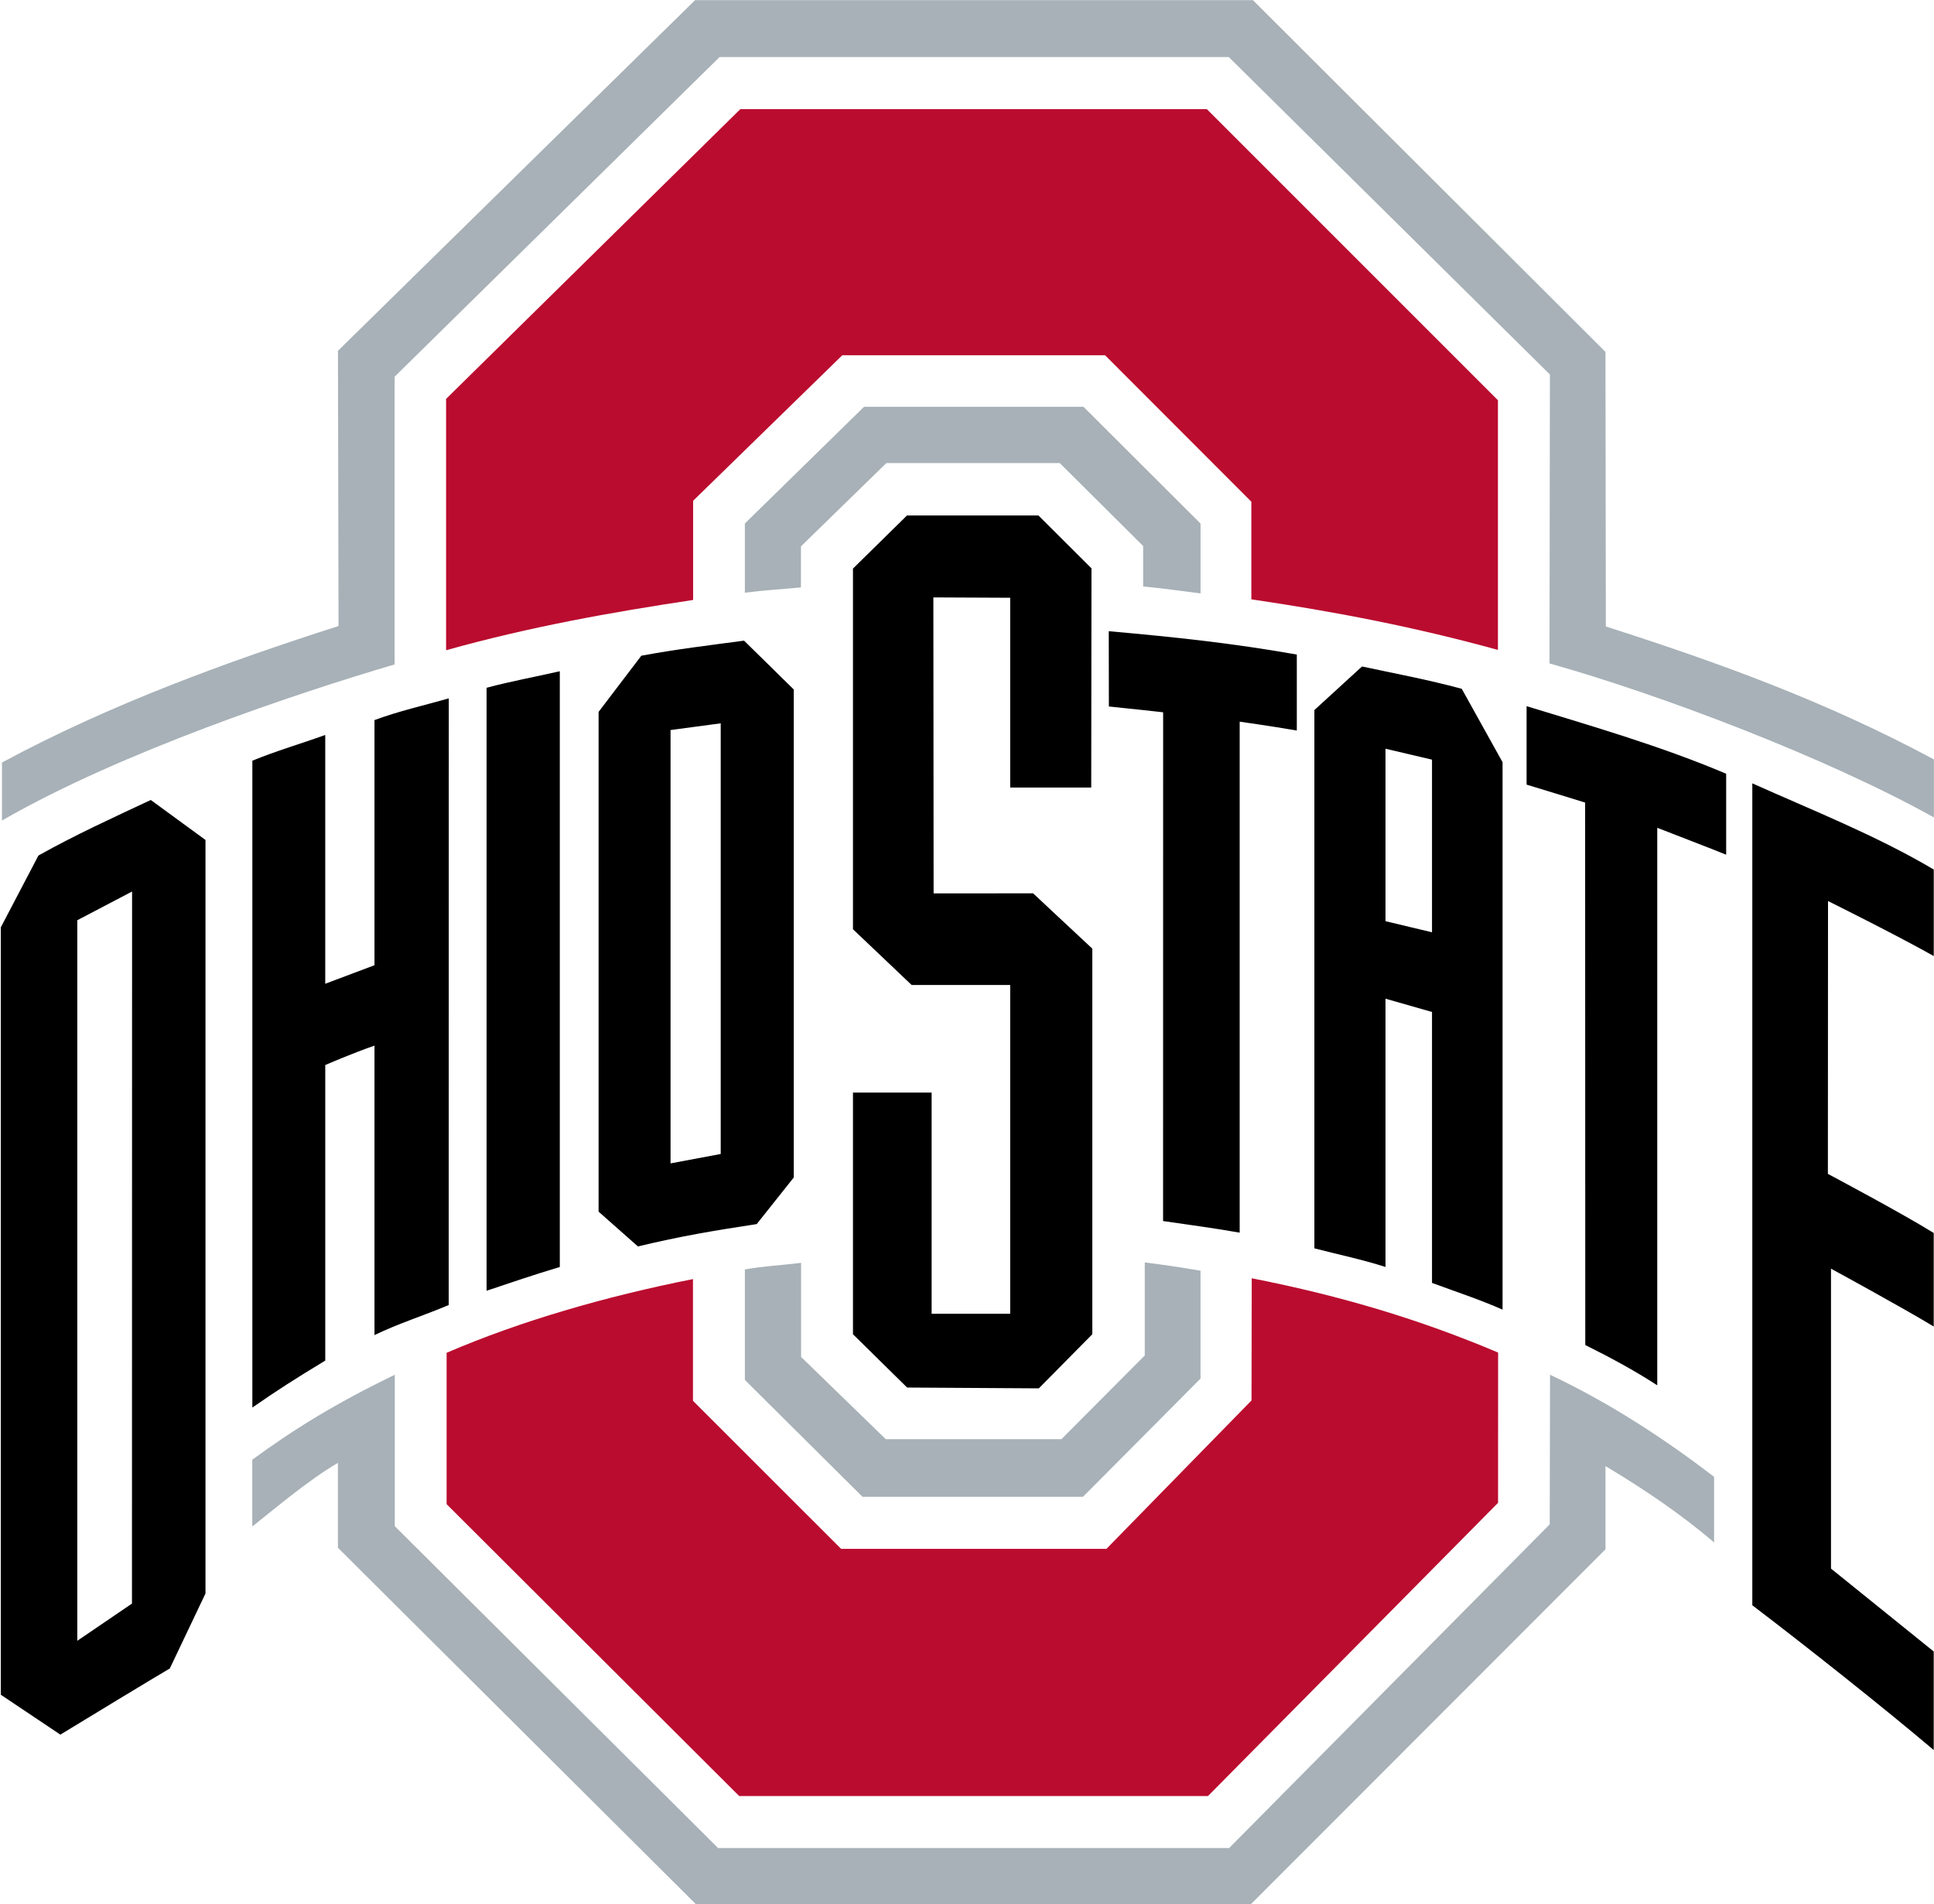 <svg width="1167" height="1149" viewBox="0 0 1167 1149" fill="none" xmlns="http://www.w3.org/2000/svg">
<path d="M547.292 311.013L514.69 343.058V560.667L550.091 594.301H609.559V792.643H562.162V659.23H514.69V805.029L547.376 837.185L626.836 837.677L659.114 805.028V572.374L623.387 539L563.352 539.037L563.203 360.45L609.559 360.664V475.185H658.463L658.612 342.915L626.604 311.019L547.292 311.013ZM669.037 380.843L669.112 426.27C682.072 427.532 701.854 429.766 701.854 429.766L701.816 736.725C717.971 739.057 733.366 741.128 748.042 743.737V435.425C748.042 435.425 766.082 437.954 782.514 440.763V394.928C743.356 388.009 708.402 384.33 669.037 380.843ZM448.972 386.544C428.415 389.283 407.723 391.759 386.975 395.638L361.197 429.524V731.056L384.929 752.053C411.341 745.696 431.118 742.477 456.612 738.56L478.967 710.449V416.002L448.972 386.544ZM821.857 402.129L793.113 428.417V753.196C807.628 756.967 821.982 759.921 836.019 764.439V602.567L864.094 610.583V774.061C878.593 779.409 892.796 784.051 906.665 790.185V459.89L882.041 415.598C861.131 409.957 842.783 406.608 821.857 402.129ZM337.796 405.002C323.358 408.312 308.022 411.1 293.607 414.971V778.791C308.168 773.904 321.627 769.293 337.796 764.451V405.002ZM270.797 421.341C255.813 425.681 240.882 428.944 225.967 434.462V582.38L196.256 593.558V443.442C181.179 448.876 167.164 452.898 152.271 458.962V849.254C168.095 838.326 177.233 832.456 196.266 820.92V642.593C196.266 642.593 213.091 635.297 225.967 630.895V805.539C240.489 798.505 255.551 793.832 270.751 787.406L270.797 421.341ZM921.167 426.065V473.416C924.484 474.362 956.485 484.24 956.485 484.24L956.578 811.532C972.263 819.375 985.952 826.728 1000.01 835.84V499.463C1000.01 499.463 1038.77 514.436 1041.59 515.691V466.843C1002.96 450.419 960.92 438.224 921.167 426.065ZM434.891 436.424V696.267L404.614 701.939V440.484L434.891 436.424ZM836.019 451.739L864.094 458.341V562.502L836.019 555.797V451.739ZM1057.37 472.634V968.553C1089.69 993.134 1137.13 1030.72 1166.83 1055.9V996.439C1146.56 980.031 1104.85 946.429 1104.85 946.429V765.468C1104.85 765.468 1147.69 788.739 1166.83 800.368V743.932C1148.16 732.272 1102.97 708.27 1102.97 708.27L1103.05 543.655C1103.05 543.655 1145.08 564.515 1166.85 576.844V524.629C1131.9 503.973 1094.41 489.25 1057.37 472.634ZM90.986 482.677C67.751 493.551 45.466 503.715 23.187 516.191L0.488 559.525V1022.53L36.429 1046.6C42.432 1042.86 98.86 1008.68 102.462 1006.69L123.99 961.452V506.79L90.986 482.677ZM79.697 537.904L79.632 967.529L46.648 989.986V555.226L79.697 537.904Z" fill="black"/>
<path d="M446.737 65.848L269.179 240.683V392.321C319.711 378.192 368.242 369.523 418.24 361.988V302.148L508.245 214.353H666.815L755.08 302.72V361.611C805.044 368.968 853.312 378.179 903.869 392.14V241.485L728.221 65.844L446.737 65.848ZM755.309 771.256L755.179 844.971L667.644 934.512H507.524L418.148 845.187V771.752C365.414 782.187 313.746 797.158 269.487 816.229V907.548L446.055 1083.67H728.897L903.954 906.729L903.982 816.083C857.421 796.358 810.036 782.016 755.309 771.256Z" fill="#BA0C2F"/>
<path d="M419.44 0.079L203.933 211.664L204.277 377.719C136.992 399.253 66.394 424.955 1.192 460.074V495.076C72.889 453.702 179.995 417.965 238.112 400.894V227.297L434.214 34.408H741.446L935.236 225.958L934.985 400.279C1002.05 419.111 1102.35 457.177 1166.94 493.197V458.195C1101.95 423.324 1037.63 399.957 968.98 377.999L968.757 212.324L756.004 0.079H419.431H419.44ZM521.385 245.436L449.467 315.856V357.609C461.696 356.032 471.201 355.588 483.307 354.411V329.647L534.861 279.385H639.459L689.786 329.433V353.843C701.892 354.982 712.179 356.505 724.416 358.037V315.893L653.78 245.435L521.385 245.436ZM690.761 761.695V817.833L640.499 868.327H534.472L483.383 818.717V761.928C471.077 763.513 461.506 763.8 449.47 765.917V832.592L520.461 903.113H653.474L724.409 831.779V766.698C712.372 764.643 703.067 763.226 690.761 761.695ZM238.219 829.449C202.64 846.734 177.735 862.038 152.233 880.724V921.026C167.587 908.804 186.606 892.751 203.899 882.63V933.831L420.01 1149H754.71L968.783 934.77L968.774 884.565C992.971 899.087 1014.42 913.705 1034.31 930.614V891.046C1005.18 868.766 972.487 847.05 935.313 829.449L935.127 919.733L741.66 1115.04H433.304L238.219 920.831L238.219 829.449Z" fill="#A7B1B7"/>
</svg>
